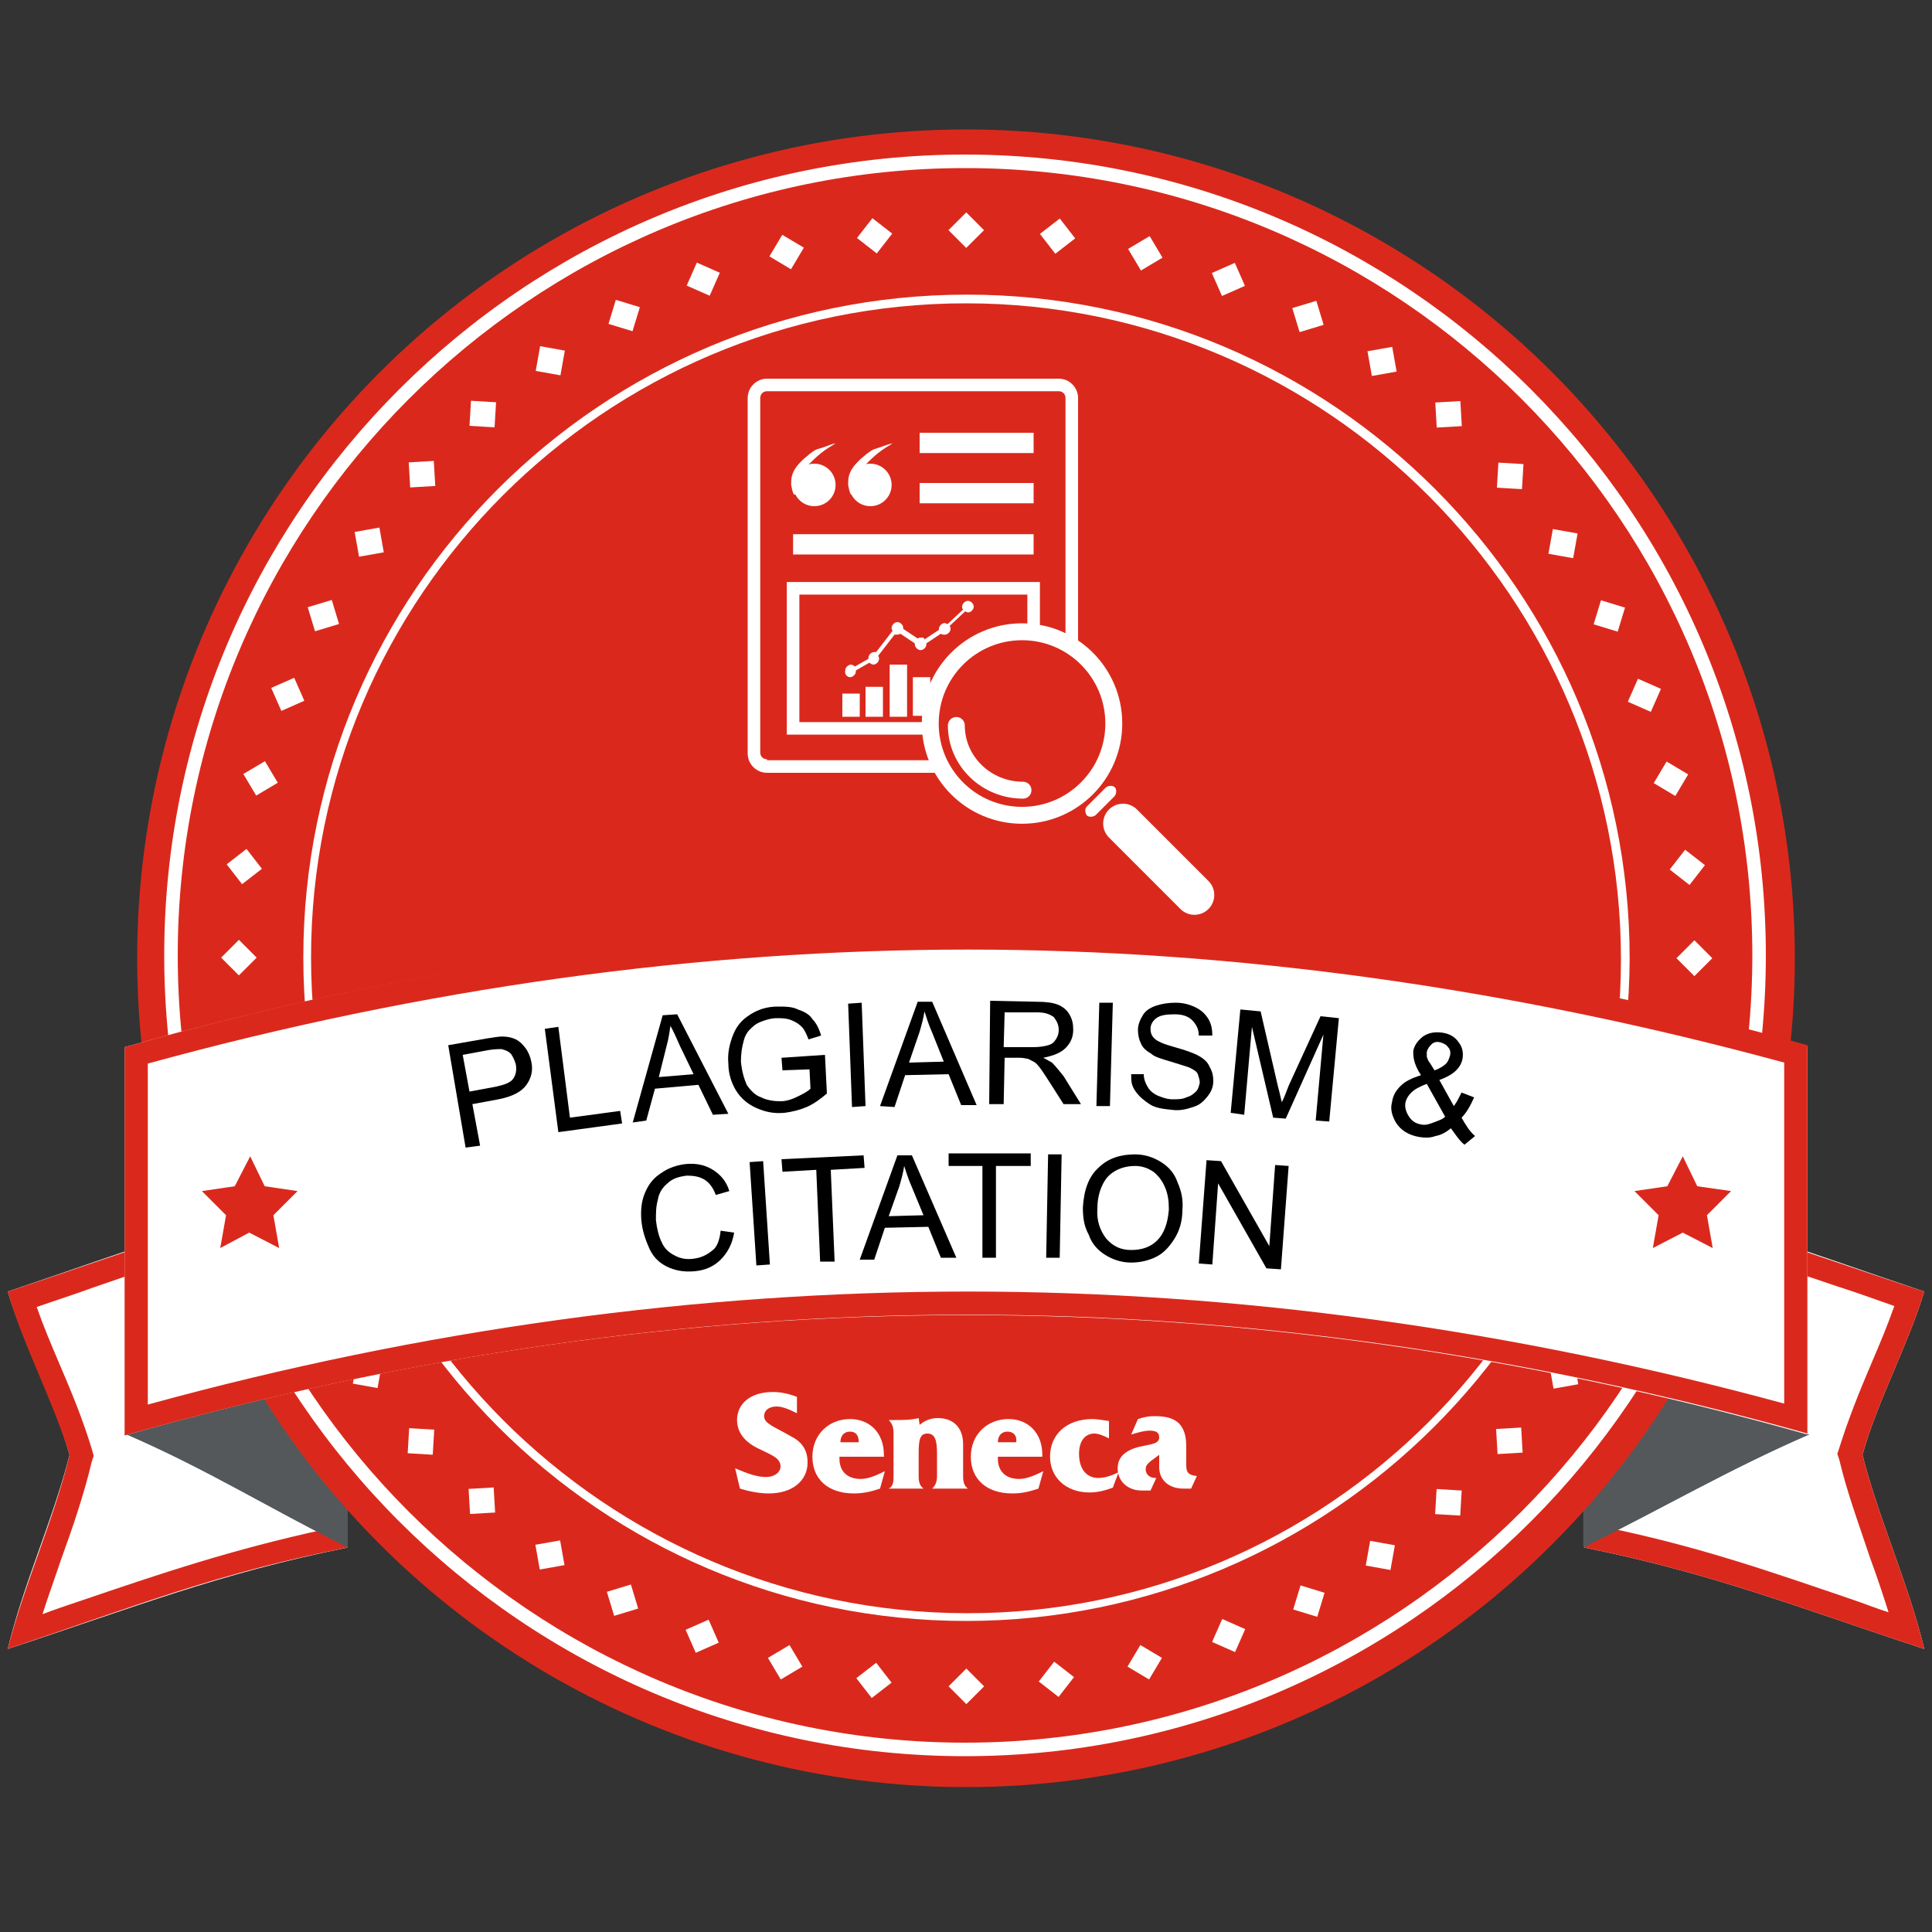 <?xml version="1.0" encoding="utf-8"?>
<!-- Generator: Adobe Illustrator 22.1.0, SVG Export Plug-In . SVG Version: 6.00 Build 0)  -->
<svg version="1.1" xmlns="http://www.w3.org/2000/svg" xmlns:xlink="http://www.w3.org/1999/xlink" x="0px" y="0px"
	 viewBox="0 0 200 200" style="enable-background:new 0 0 200 200;" xml:space="preserve">
<rect x="0" y="0" width="200" height="200" fill="#333333" stroke="none"/>
<style type="text/css">
	.st0{fill:#FFFFFF;}
	.st1{fill:#DA291C;}
	.st2{fill:#54585A;}
	.st3{fill:none;}
	.st4{fill:#FFFFFF;stroke:#FFFFFF;stroke-width:0.5;stroke-miterlimit:10;}
	.st5{fill:#DA291C;stroke:#FFFFFF;stroke-width:1.75;stroke-miterlimit:10;}
	.st6{fill:none;stroke:#FFFFFF;stroke-width:1.75;stroke-linecap:round;stroke-miterlimit:10;}
</style>
<g id="Background">
	<g>
		<g id="Banner_back">
			<g>
				<g>
					<g>
						<path class="st0" d="M36,160.2c-13.4,2.7-22.1,6.2-35.2,10.5c1.6-6.7,4.7-13.4,6.4-20.1c-1.6-5.7-4.7-11.3-6.4-16.9
							c13.1-4.4,21.8-7.9,35.2-10.5C36,135.6,36,147.9,36,160.2z"/>
						<path class="st1" d="M33.7,126.1v32.2c-9.7,2.1-17.1,4.6-25.6,7.5c-1.2,0.4-2.4,0.8-3.7,1.3c0.6-1.9,1.3-3.8,1.9-5.6
							c1.2-3.3,2.4-6.8,3.2-10.2l0.2-0.6L9.5,150c-0.9-3-2.1-5.9-3.3-8.7c-0.9-2.1-1.7-4-2.4-6c2-0.7,3.9-1.3,5.8-2
							C18,130.4,24.8,128.1,33.7,126.1 M36,123.2c-13.4,2.7-22.1,6.2-35.2,10.5c1.6,5.6,4.7,11.3,6.4,16.9
							c-1.6,6.7-4.7,13.4-6.4,20.1c13.1-4.4,21.8-7.9,35.2-10.5C36,147.9,36,135.6,36,123.2L36,123.2z"/>
					</g>
				</g>
				<g>
					<g>
						<path class="st2" d="M13.1,148.5c8.3,3.6,14.5,7.5,22.9,11.7c0-5.9,0-11.9,0-17.8C27.6,144.1,21.5,146.2,13.1,148.5z"/>
					</g>
				</g>
			</g>
			<g>
				<g>
					<g>
						<path class="st0" d="M164,160.2c13.4,2.7,22.1,6.2,35.2,10.5c-1.6-6.7-4.7-13.4-6.4-20.1c1.6-5.7,4.7-11.3,6.4-16.9
							c-13.1-4.4-21.8-7.9-35.2-10.5C164,135.6,164,147.9,164,160.2z"/>
						<path class="st1" d="M166.3,126.1c8.9,1.9,15.7,4.3,24,7.1c1.9,0.6,3.8,1.3,5.8,2c-0.7,2-1.5,3.9-2.4,6
							c-1.2,2.8-2.4,5.8-3.3,8.7l-0.2,0.6l0.2,0.6c0.8,3.4,2.1,6.9,3.2,10.2c0.7,1.9,1.3,3.7,1.9,5.6c-1.3-0.4-2.5-0.9-3.7-1.3
							c-8.5-2.9-15.9-5.5-25.6-7.5V126.1 M164,123.2c0,12.3,0,24.7,0,37c13.4,2.7,22.1,6.2,35.2,10.5c-1.6-6.7-4.7-13.4-6.4-20.1
							c1.6-5.7,4.7-11.3,6.4-16.9C186,129.4,177.3,125.9,164,123.2L164,123.2z"/>
					</g>
				</g>
				<g>
					<g>
						<path class="st2" d="M187.3,148.5c-8.3,3.6-14.9,7.5-23.4,11.7c0-5.9,0-11.9,0-17.8C172.4,144.1,179,146.2,187.3,148.5z"/>
					</g>
				</g>
			</g>
		</g>
		<g id="Badge">
			<circle id="Red_Circle" class="st1" cx="100" cy="99.2" r="85.8"/>
			<path id="Border-inside" class="st0" d="M100,167.8c-37.8,0-68.6-30.8-68.6-68.7c0-37.8,30.8-68.6,68.7-68.6
				c37.8,0,68.6,30.8,68.6,68.7C168.6,137,137.8,167.8,100,167.8z M100,31.4c-37.4,0-67.8,30.4-67.8,67.7S62.6,166.9,100,167
				s67.8-30.4,67.8-67.7S137.4,31.4,100,31.4z"/>
			<g id="Decorative_border">
				
					<rect x="174" y="97.9" transform="matrix(0.708 -0.707 0.707 0.708 -18.845 152.896)" class="st0" width="2.6" height="2.6"/>
				
					<rect x="173.4" y="88.5" transform="matrix(0.614 -0.789 0.789 0.614 -3.447 172.488)" class="st0" width="2.6" height="2.6"/>
				
					<rect x="171.7" y="79.4" transform="matrix(0.512 -0.859 0.859 0.512 15.079 187.905)" class="st0" width="2.6" height="2.6"/>
				
					<rect x="168.9" y="70.7" transform="matrix(0.404 -0.915 0.915 0.404 35.586 198.622)" class="st0" width="2.6" height="2.6"/>
				
					<rect x="165.2" y="62.5" transform="matrix(0.292 -0.957 0.957 0.292 56.923 204.476)" class="st0" width="2.6" height="2.6"/>
				
					<rect x="160.5" y="54.9" transform="matrix(0.176 -0.984 0.984 0.176 78.025 205.596)" class="st0" width="2.6" height="2.6"/>
				
					<rect x="155" y="47.9" transform="matrix(5.932613e-02 -0.998 0.998 5.932613e-02 97.96 202.331)" class="st0" width="2.6" height="2.6"/>
				
					<rect x="148.7" y="41.6" transform="matrix(0.998 -5.801687e-02 5.801687e-02 0.998 -2.236 8.778)" class="st0" width="2.6" height="2.6"/>
				
					<rect x="141.7" y="36.1" transform="matrix(0.985 -0.175 0.175 0.985 -4.332 25.6)" class="st0" width="2.6" height="2.6"/>
				
					<rect x="134.1" y="31.4" transform="matrix(0.957 -0.29 0.29 0.957 -3.661 40.733)" class="st0" width="2.6" height="2.6"/>
				
					<rect x="125.9" y="27.6" transform="matrix(0.915 -0.403 0.403 0.915 -0.872 53.745)" class="st0" width="2.6" height="2.6"/>
				
					<rect x="117.3" y="24.9" transform="matrix(0.859 -0.511 0.511 0.859 3.295 64.321)" class="st0" width="2.6" height="2.6"/>
				
					<rect x="108.2" y="23.1" transform="matrix(0.79 -0.613 0.613 0.79 8.015 72.293)" class="st0" width="2.6" height="2.6"/>
				
					<rect x="98.7" y="22.5" transform="matrix(0.708 -0.707 0.707 0.708 12.398 77.676)" class="st0" width="2.6" height="2.6"/>
				
					<rect x="89.3" y="23.1" transform="matrix(0.614 -0.789 0.789 0.614 15.658 80.913)" class="st0" width="2.6" height="2.6"/>
				
					<rect x="80.2" y="24.8" transform="matrix(0.512 -0.859 0.859 0.512 17.284 82.735)" class="st0" width="2.6" height="2.6"/>
				
					<rect x="71.5" y="27.6" transform="matrix(0.404 -0.915 0.915 0.404 16.947 83.836)" class="st0" width="2.6" height="2.6"/>
				
					<rect x="63.3" y="31.3" transform="matrix(0.292 -0.957 0.957 0.292 14.553 84.967)" class="st0" width="2.6" height="2.6"/>
				<rect x="55.7" y="36" transform="matrix(0.176 -0.984 0.984 0.176 10.23 86.869)" class="st0" width="2.6" height="2.6"/>
				
					<rect x="48.7" y="41.5" transform="matrix(5.932613e-02 -0.998 0.998 5.932613e-02 4.297 90.223)" class="st0" width="2.6" height="2.6"/>
				
					<rect x="42.4" y="47.8" transform="matrix(0.998 -5.801687e-02 5.801687e-02 0.998 -2.776 2.62)" class="st0" width="2.6" height="2.6"/>
				
					<rect x="36.9" y="54.8" transform="matrix(0.985 -0.175 0.175 0.985 -9.223 7.548)" class="st0" width="2.6" height="2.6"/>
				
					<rect x="32.2" y="62.4" transform="matrix(0.957 -0.29 0.29 0.957 -17.055 12.482)" class="st0" width="2.6" height="2.6"/>
				
					<rect x="28.5" y="70.6" transform="matrix(0.915 -0.403 0.403 0.915 -26.453 18.099)" class="st0" width="2.6" height="2.6"/>
				
					<rect x="25.7" y="79.3" transform="matrix(0.859 -0.511 0.511 0.859 -37.406 25.139)" class="st0" width="2.6" height="2.6"/>
				
					<rect x="24" y="88.4" transform="matrix(0.79 -0.613 0.613 0.79 -49.683 34.352)" class="st0" width="2.6" height="2.6"/>
				
					<rect x="23.4" y="97.8" transform="matrix(0.708 -0.707 0.707 0.708 -62.821 46.432)" class="st0" width="2.6" height="2.6"/>
				
					<rect x="24" y="107.2" transform="matrix(0.614 -0.789 0.789 0.614 -75.917 61.808)" class="st0" width="2.6" height="2.6"/>
				
					<rect x="25.7" y="116.3" transform="matrix(0.512 -0.859 0.859 0.512 -87.885 80.53)" class="st0" width="2.6" height="2.6"/>
				
					<rect x="28.4" y="125" transform="matrix(0.404 -0.915 0.915 0.404 -97.84 102.475)" class="st0" width="2.6" height="2.6"/>
				
					<rect x="32.2" y="133.2" transform="matrix(0.292 -0.957 0.957 0.292 -104.957 127.337)" class="st0" width="2.6" height="2.6"/>
				
					<rect x="36.8" y="140.8" transform="matrix(0.176 -0.984 0.984 0.176 -108.498 154.664)" class="st0" width="2.6" height="2.6"/>
				
					<rect x="42.3" y="147.8" transform="matrix(5.932613e-02 -0.998 0.998 5.932613e-02 -107.811 183.886)" class="st0" width="2.6" height="2.6"/>
				
					<rect x="48.6" y="154.1" transform="matrix(0.998 -5.801687e-02 5.801687e-02 0.998 -8.934 3.16)" class="st0" width="2.6" height="2.6"/>
				
					<rect x="55.6" y="159.6" transform="matrix(0.985 -0.175 0.175 0.985 -27.275 12.439)" class="st0" width="2.6" height="2.6"/>
				
					<rect x="63.2" y="164.3" transform="matrix(0.957 -0.29 0.29 0.957 -45.307 25.876)" class="st0" width="2.6" height="2.6"/>
				
					<rect x="71.4" y="168.1" transform="matrix(0.915 -0.403 0.403 0.915 -62.099 43.679)" class="st0" width="2.6" height="2.6"/>
				
					<rect x="80.1" y="170.8" transform="matrix(0.859 -0.511 0.511 0.859 -76.588 65.839)" class="st0" width="2.6" height="2.6"/>
				
					<rect x="89.2" y="172.6" transform="matrix(0.79 -0.613 0.613 0.79 -87.625 92.05)" class="st0" width="2.6" height="2.6"/>
				
					<rect x="98.6" y="173.2" transform="matrix(0.708 -0.707 0.707 0.708 -94.065 121.652)" class="st0" width="2.6" height="2.6"/>
				
					<rect x="108.1" y="172.6" transform="matrix(0.614 -0.789 0.789 0.614 -95.022 153.383)" class="st0" width="2.6" height="2.6"/>
				
					<rect x="117.2" y="170.9" transform="matrix(0.512 -0.859 0.859 0.512 -90.091 185.7)" class="st0" width="2.6" height="2.6"/>
				
					<rect x="125.9" y="168.1" transform="matrix(0.404 -0.915 0.915 0.404 -79.201 217.261)" class="st0" width="2.6" height="2.6"/>
				
					<rect x="134" y="164.4" transform="matrix(0.292 -0.957 0.957 0.292 -62.587 246.846)" class="st0" width="2.6" height="2.6"/>
				
					<rect x="141.7" y="159.7" transform="matrix(0.176 -0.984 0.984 0.176 -40.702 273.392)" class="st0" width="2.6" height="2.6"/>
				
					<rect x="148.7" y="154.2" transform="matrix(5.932613e-02 -0.998 0.998 5.932613e-02 -14.149 295.994)" class="st0" width="2.6" height="2.6"/>
				
					<rect x="155" y="147.9" transform="matrix(0.998 -5.801687e-02 5.801687e-02 0.998 -8.394 9.318)" class="st0" width="2.6" height="2.6"/>
				
					<rect x="160.5" y="140.9" transform="matrix(0.985 -0.175 0.175 0.985 -22.384 30.491)" class="st0" width="2.6" height="2.6"/>
				
					<rect x="165.1" y="133.3" transform="matrix(0.957 -0.29 0.29 0.957 -31.913 54.128)" class="st0" width="2.6" height="2.6"/>
				
					<rect x="168.9" y="125.1" transform="matrix(0.915 -0.403 0.403 0.915 -36.519 79.326)" class="st0" width="2.6" height="2.6"/>
				
					<rect x="171.7" y="116.4" transform="matrix(0.859 -0.511 0.511 0.859 -35.888 105.022)" class="st0" width="2.6" height="2.6"/>
				
					<rect x="173.4" y="107.3" transform="matrix(0.79 -0.613 0.613 0.79 -29.926 129.992)" class="st0" width="2.6" height="2.6"/>
				
					<rect x="174" y="97.9" transform="matrix(0.708 -0.707 0.707 0.708 -18.845 152.896)" class="st0" width="2.6" height="2.6"/>
			</g>
			<path id="Border-outside" class="st0" d="M99.9,181.8c-45.7,0-82.9-37.2-82.9-82.9S54.2,16,99.9,16s82.9,37.2,82.9,82.9
				S145.6,181.8,99.9,181.8z M99.9,17.4C55,17.4,18.4,54,18.4,98.9s36.6,81.5,81.5,81.5s81.5-36.6,81.5-81.5S144.9,17.4,99.9,17.4z"
				/>
		</g>
		<g id="Banner">
			<g id="Banner_front">
				<path class="st0" d="M12.9,148.6c58.5-16.6,115.6-16.6,174.2-0.1c0-13.4,0-26.8,0-40.2c-58.6-16.5-115.6-16.4-174.2,0.1
					C12.9,121.8,12.9,135.2,12.9,148.6z"/>
				<path class="st1" d="M100.2,98.3c27.8,0,56.2,4,84.5,11.7l0,35.3c-28.3-7.7-56.7-11.6-84.5-11.6c-28,0-56.5,3.9-84.9,11.7
					l0-35.3C43.7,102.3,72.3,98.3,100.2,98.3 M100.2,95.9c-29,0-58,4.2-87.3,12.5c0,13.4,0,26.8,0,40.2
					c29.4-8.3,58.3-12.5,87.3-12.5c28.8,0,57.7,4.1,86.9,12.3c0-13.4,0-26.8,0-40.2C157.9,100,129,95.9,100.2,95.9L100.2,95.9z"/>
			</g>
		</g>
		<g id="Stars">
			<polygon class="st1" points="25.9,119.7 27.4,122.8 30.8,123.3 28.3,125.8 28.9,129.2 25.8,127.6 22.8,129.2 23.4,125.8 
				20.9,123.3 24.3,122.8 			"/>
			<polygon class="st1" points="174.2,119.7 175.7,122.8 179.2,123.3 176.7,125.8 177.3,129.2 174.2,127.6 171.1,129.2 171.7,125.8 
				169.2,123.3 172.6,122.8 			"/>
		</g>
		<g id="Seneca_Logo">
			<path class="st0" d="M79.3,152.9c0.9,0,1.5-0.5,1.5-1.1c0-0.9-1-1.2-2.4-1.9c-1.4-0.7-2.1-1.7-2.1-2.9c0-1.7,1.4-2.9,3.7-2.9
				c0.9,0,1.7,0.2,2.5,0.5v1.7c-0.8-0.4-1.5-0.7-2.1-0.7c-0.8,0-1.3,0.4-1.3,1c0,0.8,1.1,1.1,2.8,2.1c1.2,0.6,1.7,1.5,1.7,2.7
				c0,1.9-1.6,3.2-4,3.2c-1,0-2-0.2-3-0.5l-0.5-2.1C77.3,152.5,78.3,152.9,79.3,152.9z"/>
			<path class="st0" d="M86.9,150.7c0,0.1,0,0.2,0,0.3c0,1.3,0.8,2.1,2.2,2.1c0.7,0,1.5-0.3,2.5-0.8l-0.5,1.8
				c-0.9,0.3-1.7,0.5-2.7,0.5c-2.7,0-4.3-1.5-4.3-3.8s1.7-3.9,3.9-3.9c2,0,3.5,1.4,3.5,3.7c0,0.1,0,0.1,0,0.2H86.9z M88,148.2
				c-0.6,0-1,0.4-1,1.1h1.9C88.9,148.6,88.6,148.2,88,148.2z"/>
			<path class="st0" d="M92.5,152.9v-4.5c0-0.6-0.1-1-0.5-1.4h0.7c0.8,0,1.6,0,2.4-0.2l0.1,0.7c0.6-0.5,1.2-0.7,1.9-0.7
				c1.6,0,2.6,1,2.6,2.7v3.3c0,0.6,0.1,1,0.5,1.3h-3.7c0.4-0.4,0.5-0.8,0.5-1.3v-2.3c0-1.4-0.2-2.1-1-2.1c-0.8,0-0.9,0.7-0.9,2.1
				v2.3c0,0.6,0.1,1,0.5,1.3H92C92.4,153.9,92.5,153.5,92.5,152.9z"/>
			<path class="st0" d="M103.3,150.7c0,0.1,0,0.2,0,0.3c0,1.3,0.8,2.1,2.2,2.1c0.7,0,1.5-0.3,2.5-0.8l-0.5,1.8
				c-0.9,0.3-1.7,0.5-2.7,0.5c-2.7,0-4.3-1.5-4.3-3.8s1.7-3.9,3.9-3.9c2,0,3.5,1.4,3.5,3.7c0,0.1,0,0.1,0,0.2H103.3z M104.3,148.2
				c-0.6,0-1,0.4-1,1.1h1.9C105.3,148.6,104.9,148.2,104.3,148.2z"/>
			<path class="st0" d="M115.2,154c-0.8,0.3-1.6,0.5-2.4,0.5c-2.5,0-4.1-1.6-4.1-3.7c0-2.3,1.7-3.9,4.4-3.9c0.4,0,1,0.1,1.7,0.2v1.8
				c-0.6-0.3-1.1-0.5-1.5-0.5c-1,0-1.6,0.8-1.6,2.1c0,1.6,0.8,2.5,2,2.5c0.6,0,1.3-0.2,2.1-0.6L115.2,154z"/>
			<path class="st0" d="M118.6,152.1c0,0.5,0.4,0.9,1,0.9c0,0,0.1,0,0.1,0l-0.6,1.3c-0.4,0-0.7,0-0.9,0c-1.5,0-2.5-1-2.5-2.3
				c0-1.1,0.7-1.8,2.1-2.2c1.3-0.3,2.2-0.3,2.2-1c0-0.5-0.3-0.7-1-0.7c-0.6,0-1.2,0.2-1.9,0.4l0.7-1.6c0.6-0.2,1.1-0.3,1.7-0.3
				c1.2,0,2,0.2,2.6,0.8c0.6,0.7,0.7,1.5,0.7,2.5c0,0,0,0.1,0,0.1v1.7c0,0.8,0.3,1,1.1,1.1l-0.6,1.3c-0.4,0-0.7,0-0.8,0
				c-1.5,0-2.5-0.9-2.5-2.2v-1.3C119.1,151.3,118.6,151.5,118.6,152.1z"/>
		</g>
	</g>
</g>
<g id="Text">
	<g id="Text_Line_2">
		<path class="st3" d="M41,136.3c27.5-7.6,90-8.7,118.6-0.2"/>
		<path d="M74.6,127.4l1.4,0.2c-0.2,1.2-0.7,2.1-1.4,2.8c-0.7,0.7-1.6,1.1-2.7,1.2c-1.2,0.1-2.1-0.1-2.9-0.5c-0.8-0.4-1.4-1-1.8-1.9
			s-0.7-1.8-0.8-2.8c-0.1-1.1,0-2.1,0.4-3c0.4-0.9,0.9-1.5,1.7-2c0.7-0.5,1.6-0.8,2.5-0.9c1.1-0.1,2,0.1,2.8,0.6
			c0.8,0.5,1.4,1.2,1.7,2.2l-1.4,0.4c-0.3-0.8-0.7-1.3-1.2-1.6c-0.5-0.3-1.1-0.4-1.8-0.4c-0.8,0.1-1.5,0.3-2,0.8
			c-0.5,0.4-0.9,1-1,1.7c-0.2,0.7-0.2,1.4-0.2,2.1c0.1,0.9,0.3,1.7,0.6,2.3c0.3,0.7,0.8,1.1,1.4,1.4c0.6,0.3,1.2,0.4,1.9,0.3
			c0.8-0.1,1.4-0.4,2-0.9C74.2,129.1,74.5,128.4,74.6,127.4z"/>
		<path d="M78.3,131l-0.7-10.7l1.4-0.1l0.7,10.7L78.3,131z"/>
		<path d="M84.9,130.6l-0.4-9.5l-3.5,0.2l-0.1-1.3l8.5-0.4l0.1,1.3l-3.5,0.2l0.4,9.5L84.9,130.6z"/>
		<path d="M89,130.4l3.9-10.8l1.5,0l4.6,10.6l-1.6,0l-1.3-3.2l-4.5,0.1l-1.1,3.3L89,130.4z M92,125.9l3.6-0.1l-1.2-2.9
			c-0.4-0.9-0.6-1.6-0.8-2.2c-0.1,0.7-0.3,1.4-0.5,2.1L92,125.9z"/>
		<path d="M101.7,130.2l0-9.5l-3.5,0l0-1.3l8.5,0v1.3l-3.6,0l0,9.5H101.7z"/>
		<path d="M108.3,130.2l0.2-10.7l1.4,0l-0.2,10.7L108.3,130.2z"/>
		<path d="M112.1,125c0.1-1.8,0.6-3.2,1.6-4.1c1-1,2.3-1.4,3.8-1.4c1,0,1.9,0.3,2.7,0.8s1.4,1.2,1.7,2.1c0.4,0.9,0.6,1.8,0.5,2.9
			c0,1.1-0.3,2.1-0.8,2.9c-0.5,0.8-1.1,1.5-1.9,1.9c-0.8,0.4-1.7,0.6-2.6,0.6c-1,0-1.9-0.3-2.7-0.8c-0.8-0.5-1.4-1.2-1.7-2.1
			C112.2,126.9,112.1,126,112.1,125z M113.6,125.1c-0.1,1.3,0.3,2.3,0.9,3.1c0.7,0.8,1.5,1.2,2.6,1.2c1.1,0,2-0.3,2.7-1
			c0.7-0.7,1.1-1.8,1.2-3.2c0-0.9-0.1-1.6-0.4-2.3s-0.7-1.2-1.2-1.6c-0.6-0.4-1.2-0.6-1.9-0.6c-1,0-1.9,0.3-2.6,0.9
			S113.6,123.5,113.6,125.1z"/>
		<path d="M124.1,130.8l0.8-10.7l1.5,0.1l5,8.8l0.6-8.4l1.4,0.1l-0.8,10.7l-1.5-0.1l-5-8.8l-0.6,8.4L124.1,130.8z"/>
	</g>
	<g id="Text_Line_1">
		<path class="st3" d="M41,120.5c27.5-7.6,90-8.7,118.6-0.2"/>
		<path d="M48.2,118.8l-1.8-10.6l4-0.7c0.7-0.1,1.2-0.2,1.6-0.2c0.5,0,1,0.1,1.4,0.3s0.7,0.5,1,0.9c0.3,0.4,0.5,0.9,0.6,1.4
			c0.2,0.9,0,1.7-0.5,2.4s-1.4,1.2-2.9,1.5l-2.7,0.5l0.8,4.3L48.2,118.8z M48.6,113l2.7-0.5c0.9-0.2,1.5-0.4,1.8-0.8
			c0.3-0.4,0.4-0.9,0.3-1.5c-0.1-0.4-0.3-0.8-0.5-1.1c-0.3-0.3-0.6-0.4-1-0.5c-0.2,0-0.7,0-1.3,0.1l-2.7,0.5L48.6,113z"/>
		<path d="M57.8,117.2l-1.4-10.7l1.4-0.2l1.2,9.4l5.2-0.7l0.2,1.3L57.8,117.2z"/>
		<path d="M65.5,116.2l3.1-11.1l1.5-0.1l5.3,10.3l-1.6,0.1l-1.5-3.1l-4.5,0.4l-0.9,3.3L65.5,116.2z M68.2,111.5l3.6-0.3l-1.4-2.9
			c-0.4-0.9-0.7-1.6-1-2.1c-0.1,0.7-0.2,1.4-0.4,2.1L68.2,111.5z"/>
		<path d="M81,110.8l-0.1-1.3l4.5-0.3l0.2,4c-0.7,0.6-1.4,1.1-2.1,1.4s-1.5,0.5-2.3,0.6c-1.1,0.1-2-0.1-2.9-0.5
			c-0.9-0.4-1.6-1-2.1-1.8c-0.5-0.8-0.8-1.8-0.8-2.8c-0.1-1,0.1-2,0.5-3s1-1.6,1.8-2.1s1.7-0.8,2.8-0.8c0.8,0,1.5,0,2.1,0.3
			c0.6,0.2,1.2,0.5,1.5,1c0.4,0.4,0.7,1,0.9,1.7l-1.3,0.4c-0.2-0.5-0.4-1-0.7-1.3c-0.3-0.3-0.6-0.5-1.1-0.7c-0.5-0.2-1-0.2-1.5-0.2
			c-0.6,0-1.2,0.2-1.7,0.4c-0.5,0.2-0.8,0.5-1.1,0.8s-0.5,0.7-0.6,1.1c-0.2,0.7-0.3,1.4-0.3,2.2c0.1,1,0.3,1.7,0.6,2.4
			c0.4,0.6,0.9,1.1,1.5,1.3c0.6,0.3,1.3,0.4,2,0.4c0.6,0,1.2-0.2,1.8-0.5s1-0.5,1.3-0.8l-0.1-2L81,110.8z"/>
		<path d="M88.2,114.6l-0.4-10.7l1.4-0.1l0.4,10.7L88.2,114.6z"/>
		<path d="M91.1,114.5l3.9-10.8l1.5,0l4.6,10.7l-1.6,0l-1.3-3.2l-4.5,0.1l-1.1,3.3L91.1,114.5z M94.1,110l3.6-0.1l-1.2-3
			c-0.4-0.9-0.6-1.6-0.8-2.2c-0.1,0.7-0.3,1.4-0.5,2.1L94.1,110z"/>
		<path d="M102.4,114.3l0.1-10.7l4.8,0.1c1,0,1.7,0.1,2.2,0.3s0.9,0.5,1.2,1c0.3,0.5,0.4,1,0.4,1.6c0,0.8-0.3,1.4-0.8,1.9
			c-0.5,0.5-1.3,0.8-2.3,1c0.4,0.2,0.7,0.4,0.9,0.5c0.4,0.4,0.8,0.9,1.2,1.4l1.8,2.9l-1.8,0l-1.4-2.2c-0.4-0.6-0.7-1.1-1-1.5
			s-0.5-0.6-0.7-0.7c-0.2-0.1-0.4-0.2-0.6-0.3c-0.2,0-0.4-0.1-0.8-0.1l-1.6,0l-0.1,4.8L102.4,114.3z M103.9,108.4l3.1,0
			c0.6,0,1.2-0.1,1.5-0.2c0.4-0.1,0.6-0.3,0.8-0.6c0.2-0.3,0.3-0.6,0.3-1c0-0.5-0.2-0.9-0.5-1.3c-0.4-0.3-0.9-0.5-1.7-0.5l-3.4,0
			L103.9,108.4z"/>
		<path d="M113.5,114.5l0.3-10.7l1.4,0l-0.3,10.7L113.5,114.5z"/>
		<path d="M117.1,111.2l1.3,0c0,0.5,0.2,1,0.4,1.3c0.2,0.4,0.6,0.7,1,0.9c0.5,0.2,1,0.4,1.6,0.4c0.5,0,1,0,1.4-0.2
			c0.4-0.1,0.7-0.3,1-0.6s0.3-0.6,0.4-0.9c0-0.3-0.1-0.6-0.2-0.9s-0.5-0.5-0.9-0.7c-0.3-0.1-0.9-0.3-1.9-0.6c-1-0.3-1.7-0.5-2-0.8
			c-0.5-0.3-0.9-0.6-1.1-1.1c-0.2-0.4-0.3-0.9-0.3-1.4c0-0.5,0.2-1,0.5-1.5c0.3-0.5,0.8-0.8,1.4-1c0.6-0.2,1.3-0.3,2-0.3
			c0.8,0,1.5,0.2,2.1,0.5c0.6,0.3,1,0.7,1.3,1.2c0.3,0.5,0.4,1.1,0.4,1.7l-1.4,0c0-0.7-0.3-1.2-0.7-1.6c-0.4-0.4-1-0.6-1.8-0.6
			c-0.9,0-1.5,0.1-1.9,0.4c-0.4,0.3-0.6,0.7-0.6,1.1c0,0.4,0.1,0.7,0.4,1c0.3,0.3,1,0.6,2.1,0.9c1.1,0.3,1.9,0.6,2.3,0.8
			c0.6,0.3,1.1,0.7,1.3,1.2c0.3,0.5,0.4,1,0.4,1.5c0,0.6-0.2,1.1-0.6,1.6s-0.8,0.9-1.5,1.1c-0.6,0.2-1.3,0.4-2.1,0.3
			c-1-0.1-1.8-0.2-2.4-0.6s-1.1-0.8-1.5-1.4S117.1,111.9,117.1,111.2z"/>
		<path d="M127.4,115.2l1-10.7l2.1,0.2l1.8,7.8c0.2,0.7,0.3,1.3,0.4,1.6c0.2-0.4,0.4-0.9,0.7-1.7l3.3-7.2l1.9,0.2l-1,10.7l-1.4-0.1
			l0.8-8.9l-3.9,8.7l-1.3-0.1l-2.2-9.4l-0.8,9.1L127.4,115.2z"/>
		<path d="M150.2,116.8c-0.5,0.4-1,0.7-1.6,0.8c-0.5,0.2-1.1,0.2-1.7,0.1c-1.1-0.2-1.9-0.7-2.4-1.5c-0.4-0.7-0.6-1.4-0.4-2.1
			c0.1-0.7,0.4-1.2,0.9-1.7c0.5-0.5,1.2-0.8,2.1-1.1c-0.4-0.6-0.6-1.1-0.7-1.5c-0.1-0.4-0.1-0.7-0.1-1c0.1-0.6,0.5-1.1,1-1.5
			c0.6-0.4,1.2-0.5,2-0.4c0.7,0.1,1.3,0.4,1.7,1c0.4,0.5,0.5,1.1,0.4,1.7c-0.2,1-1,1.7-2.4,2.2l1.5,2.7c0.3-0.4,0.5-0.8,0.8-1.4
			l1.3,0.5c-0.4,0.9-0.8,1.6-1.3,2.1c0.4,0.7,0.8,1.4,1.4,1.9l-1.1,0.9C151.1,118.1,150.7,117.5,150.2,116.8z M149.6,115.6l-1.9-3.4
			c-0.8,0.3-1.3,0.6-1.6,0.9c-0.3,0.3-0.5,0.6-0.6,1c-0.1,0.4,0,0.9,0.3,1.4c0.3,0.5,0.7,0.8,1.3,0.9c0.4,0.1,0.8,0,1.3-0.2
			S149.3,115.9,149.6,115.6z M148.5,110.8c0.6-0.2,1-0.5,1.2-0.7c0.2-0.2,0.3-0.5,0.4-0.8c0.1-0.4,0-0.7-0.2-0.9
			c-0.2-0.3-0.5-0.4-0.8-0.5c-0.4-0.1-0.7,0-0.9,0.2s-0.4,0.4-0.5,0.8c0,0.2,0,0.3,0,0.5c0.1,0.2,0.1,0.4,0.3,0.6L148.5,110.8z"/>
	</g>
</g>
<g id="Icon">
	<g>
		<rect x="82.1" y="55.3" class="st0" width="24.9" height="2.1"/>
	</g>
	<g>
		<rect x="95.2" y="50" class="st0" width="11.8" height="2.1"/>
	</g>
	<g>
		<rect x="95.2" y="44.8" class="st0" width="11.8" height="2.1"/>
	</g>
	<g>
		<circle class="st0" cx="84.3" cy="50.2" r="2.2"/>
		<circle class="st0" cx="90.1" cy="50.2" r="2.2"/>
		<path class="st0" d="M86.5,45.9c-0.5,0.3-1,0.6-1.5,1c-0.5,0.4-0.9,0.8-1.3,1.2c-0.2,0.2-0.3,0.5-0.5,0.7
			c-0.1,0.3-0.3,0.5-0.4,0.7c-0.1,0.2-0.2,0.5-0.3,0.8c-0.1,0.3-0.1,0.6-0.2,0.9l-0.1,0c-0.2-0.3-0.2-0.6-0.3-1c0-0.3,0-0.7,0.1-1
			c0.2-0.7,0.7-1.2,1.1-1.6c0.2-0.2,0.5-0.4,0.7-0.6c0.3-0.2,0.5-0.4,0.8-0.5C85.4,46.3,85.9,46,86.5,45.9L86.5,45.9z"/>
		<path class="st0" d="M92.4,45.9c-0.5,0.3-1,0.6-1.5,1c-0.5,0.4-0.9,0.8-1.3,1.2c-0.2,0.2-0.3,0.5-0.5,0.7
			c-0.1,0.3-0.3,0.5-0.4,0.7c-0.1,0.2-0.2,0.5-0.3,0.8c-0.1,0.3-0.1,0.6-0.2,0.9l-0.1,0c-0.2-0.3-0.2-0.6-0.3-1c0-0.3,0-0.7,0.1-1
			c0.2-0.7,0.7-1.2,1.1-1.6c0.2-0.2,0.5-0.4,0.7-0.6c0.3-0.2,0.5-0.4,0.8-0.5C91.2,46.3,91.8,46,92.4,45.9L92.4,45.9z"/>
	</g>
	<path class="st0" d="M79.4,78.6c-0.4,0-0.7-0.3-0.7-0.7V41.2c0-0.4,0.3-0.7,0.7-0.7h30.2c0.4,0,0.7,0.3,0.7,0.7v24.4
		c0.5,0.2,0.9,0.5,1.3,0.8V41.2c0-1.1-0.9-2-2-2H79.4c-1.1,0-2,0.9-2,2V78c0,1.1,0.9,2,2,2H97c-0.2-0.4-0.5-0.9-0.6-1.3H79.4z"/>
	<path class="st4" d="M82.5,75V61.3h24.1v3.4c0.3,0,0.5,0.1,0.8,0.1v-4.3H81.7v15.3h14c0-0.3,0-0.5,0-0.8H82.5z"/>
	<g>
		<rect x="87.2" y="71.8" class="st0" width="1.8" height="2.4"/>
		<rect x="89.6" y="71.1" class="st0" width="1.8" height="3.1"/>
		<rect x="92.1" y="68.8" class="st0" width="1.8" height="5.4"/>
		<path class="st0" d="M94.5,70.1v4h1c0.1-1,0.4-1.9,0.8-2.8v-1.2H94.5z"/>
		<path class="st0" d="M88,70.1c0.3,0,0.6-0.3,0.6-0.6c0,0,0-0.1,0-0.1l1.4-0.8c0.1,0.1,0.3,0.2,0.4,0.2c0.3,0,0.6-0.3,0.6-0.6
			c0-0.1,0-0.2-0.1-0.3l1.7-2.2c0.1,0,0.1,0,0.2,0c0.1,0,0.3,0,0.4-0.1l1.5,1c0,0,0,0.1,0,0.1c0,0.3,0.3,0.6,0.6,0.6
			s0.6-0.3,0.6-0.6c0-0.1,0-0.1,0-0.1l1.5-1c0.1,0.1,0.2,0.1,0.4,0.1c0.3,0,0.6-0.3,0.6-0.6c0-0.1,0-0.2-0.1-0.3l1.6-1.5
			c0.1,0,0.2,0.1,0.3,0.1c0.3,0,0.6-0.3,0.6-0.6s-0.3-0.6-0.6-0.6s-0.6,0.3-0.6,0.6c0,0.1,0,0.2,0.1,0.3l-1.6,1.5
			c-0.1,0-0.2-0.1-0.3-0.1c-0.3,0-0.6,0.3-0.6,0.6c0,0.1,0,0.1,0,0.1l-1.5,1C95.7,66,95.5,66,95.4,66s-0.3,0-0.4,0.1l-1.5-1
			c0,0,0-0.1,0-0.1c0-0.3-0.3-0.6-0.6-0.6c-0.3,0-0.6,0.3-0.6,0.6c0,0.1,0,0.2,0.1,0.3l-1.7,2.2c-0.1,0-0.1,0-0.2,0
			c-0.3,0-0.6,0.3-0.6,0.6c0,0,0,0.1,0,0.1L88.5,69c-0.1-0.1-0.3-0.2-0.4-0.2c-0.3,0-0.6,0.3-0.6,0.6C87.4,69.8,87.7,70.1,88,70.1z"
			/>
		<path class="st0" d="M97.7,68.8c-0.3,0.3-0.5,0.7-0.7,1.1v4.2h0c0.3-1.6,0.9-3,1.7-4.3v-1H97.7z"/>
		<path class="st0" d="M99.9,66.6c-0.1,0.1-0.3,0.2-0.4,0.4v2c0.5-0.6,1.1-1.1,1.8-1.6v-0.8H99.9z"/>
	</g>
	<path class="st0" d="M115.4,81.5c-0.2-0.2-0.6-0.2-0.9,0l-2,2c-0.2,0.2-0.2,0.6,0,0.9c0.2,0.2,0.6,0.2,0.9,0l2-2
		C115.6,82.1,115.6,81.7,115.4,81.5z"/>
	<path class="st0" d="M125.1,91.2l-7.4-7.4c-0.8-0.8-2.1-0.8-2.9,0c-0.8,0.8-0.8,2.1,0,2.9l7.4,7.4c0.8,0.8,2.1,0.8,2.9,0
		C125.9,93.3,125.9,92,125.1,91.2z"/>
	<circle class="st5" cx="105.8" cy="74.9" r="9.5"/>
	<path class="st6" d="M99,75.1c0,3.7,3.1,6.7,6.9,6.7"/>
	<g>
	</g>
	<g>
	</g>
	<g>
	</g>
	<g>
	</g>
	<g>
	</g>
	<g>
	</g>
</g>
</svg>
